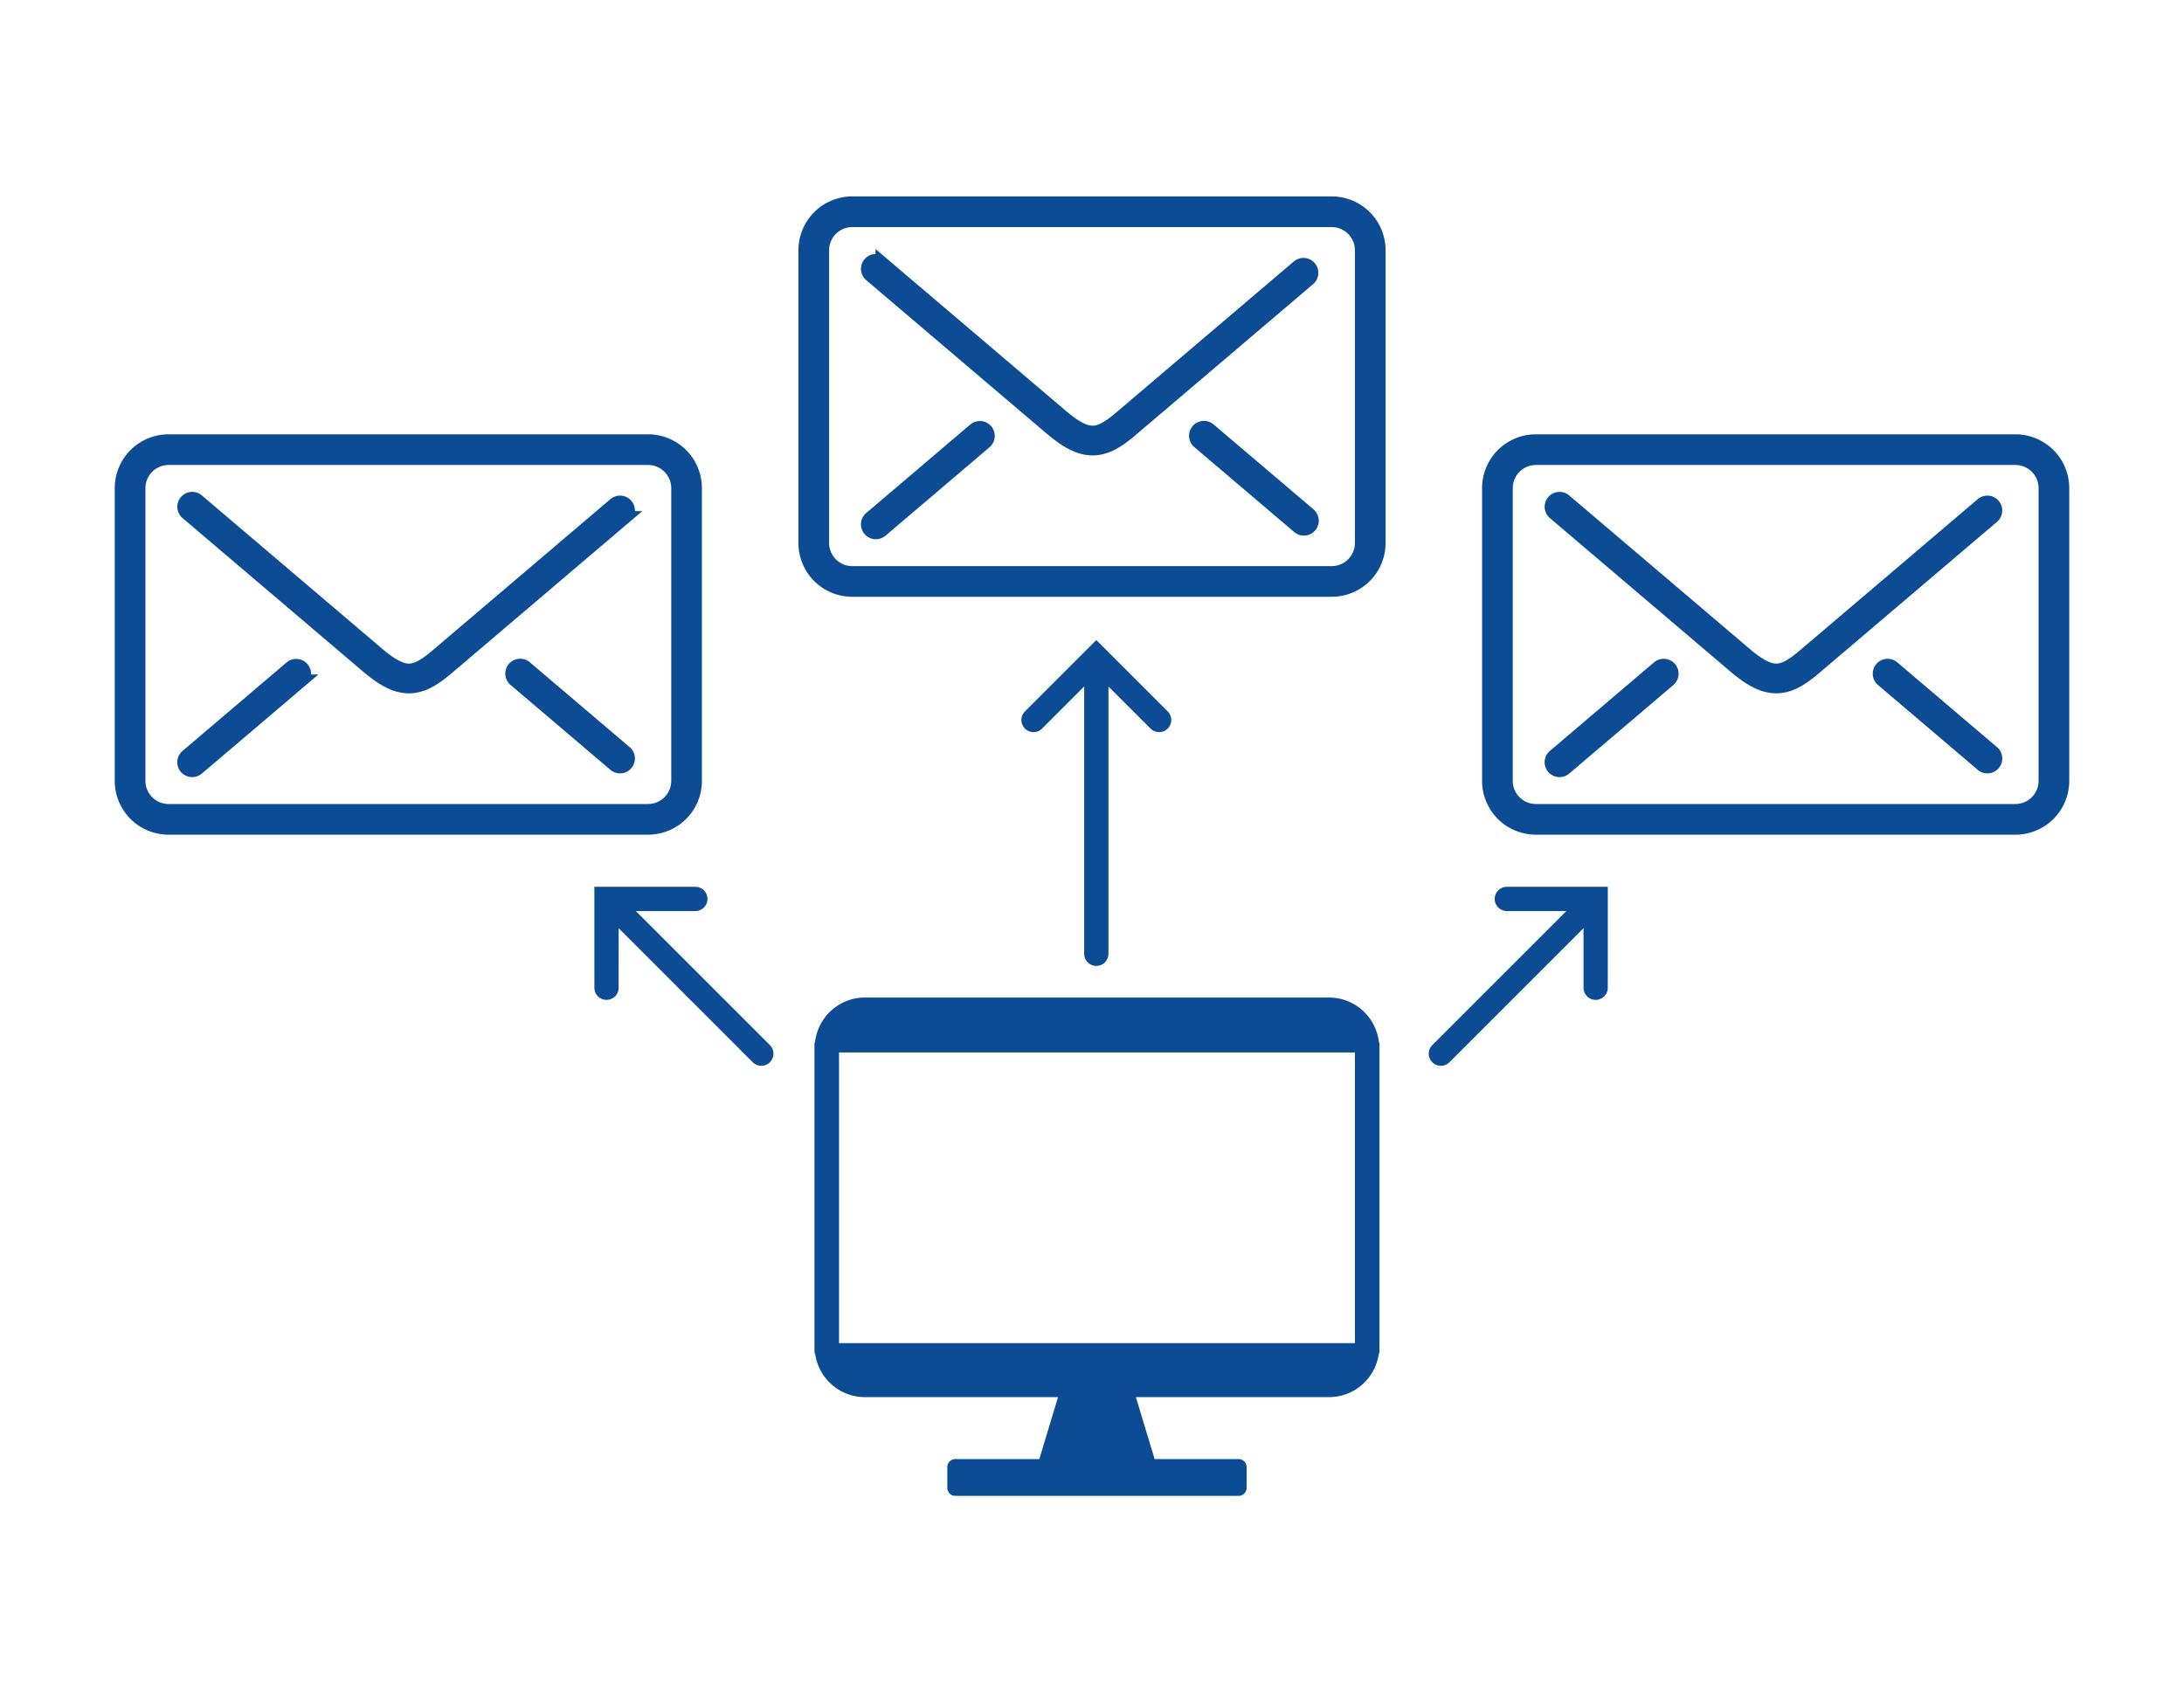 <svg xmlns="http://www.w3.org/2000/svg" width="180" height="140"><path fill="none" d="M0 0h180v140H0z"/><g fill="#0B4C95" stroke="#0B4C95"><path d="M99.712 35.381a.726.726 0 10-.941 1.105l8.207 6.979a.727.727 0 10.942-1.107l-8.208-6.977zM80.286 35.379l-8.568 7.288a.725.725 0 00.47 1.281.731.731 0 00.471-.173l8.57-7.289a.725.725 0 00.083-1.024.73.73 0 00-1.026-.083zM106.978 21.917l-14.66 12.467c-1.01.861-1.687 1.215-2.266 1.205-.57.01-1.352-.334-2.544-1.353l-14.85-12.628a.726.726 0 10-.94 1.108l14.848 12.627c1.283 1.085 2.335 1.691 3.486 1.699 1.18-.009 2.139-.648 3.208-1.552l14.659-12.466a.727.727 0 00-.941-1.107z"/><path d="M109.773 16.691H70.229a3.933 3.933 0 00-3.924 3.924V44.77a3.93 3.93 0 003.924 3.923h39.545a3.933 3.933 0 003.922-3.923V20.615a3.936 3.936 0 00-3.923-3.924zm0 30.475H70.229a2.41 2.41 0 01-2.396-2.396V20.615a2.413 2.413 0 012.396-2.396h39.545a2.414 2.414 0 012.395 2.396V44.77a2.415 2.415 0 01-2.396 2.396z"/></g><g fill="#0B4C95" stroke="#0B4C95"><path d="M43.365 54.991a.727.727 0 10-.941 1.107l8.207 6.979a.726.726 0 10.942-1.107l-8.208-6.979zM23.939 54.99l-8.568 7.288a.724.724 0 00.47 1.28.729.729 0 00.472-.173l8.569-7.287a.727.727 0 10-.943-1.108zM50.631 41.528L35.972 53.994c-1.01.862-1.688 1.216-2.268 1.206-.568.01-1.35-.334-2.542-1.353l-14.85-12.628a.725.725 0 10-.941 1.107L30.22 54.955c1.282 1.086 2.335 1.691 3.484 1.698 1.181-.009 2.139-.647 3.209-1.551l14.659-12.467a.726.726 0 10-.941-1.107z"/><path d="M53.427 36.301H13.882a3.933 3.933 0 00-3.924 3.924v24.154a3.932 3.932 0 003.924 3.924h39.545a3.935 3.935 0 003.923-3.924V40.225a3.936 3.936 0 00-3.923-3.924zm0 30.475H13.882a2.412 2.412 0 01-2.396-2.396V40.225a2.412 2.412 0 012.396-2.396h39.545a2.414 2.414 0 012.395 2.396v24.154a2.415 2.415 0 01-2.395 2.397z"/></g><g fill="#0B4C95" stroke="#0B4C95"><path d="M156.059 54.991a.727.727 0 10-.942 1.107l8.207 6.979a.727.727 0 10.943-1.107l-8.208-6.979zM136.632 54.99l-8.568 7.288a.725.725 0 00.471 1.28.726.726 0 00.471-.173l8.57-7.287a.728.728 0 10-.944-1.108zM163.323 41.528l-14.659 12.466c-1.01.862-1.688 1.216-2.267 1.206-.569.01-1.351-.334-2.543-1.353l-14.85-12.628a.725.725 0 10-.941 1.107l14.85 12.628c1.281 1.086 2.334 1.691 3.484 1.698 1.181-.009 2.139-.647 3.209-1.551l14.659-12.467a.726.726 0 10-.942-1.106z"/><path d="M166.12 36.301h-39.546a3.933 3.933 0 00-3.924 3.924v24.154a3.932 3.932 0 003.924 3.924h39.546a3.934 3.934 0 003.922-3.924V40.225a3.935 3.935 0 00-3.922-3.924zm0 30.475h-39.546a2.412 2.412 0 01-2.396-2.396V40.225a2.412 2.412 0 012.396-2.396h39.546a2.413 2.413 0 012.394 2.396v24.154a2.412 2.412 0 01-2.394 2.397z"/></g><g fill="none" stroke="#0B4C95" stroke-width="2" stroke-linecap="round"><path d="M90.357 78.62V54.958M85.18 59.35l5.176-5.177 5.177 5.177"/></g><g fill="none" stroke="#0B4C95" stroke-width="2" stroke-linecap="round"><path d="M62.744 86.856L50.542 74.653M49.987 81.421l-.001-7.321h7.322"/></g><g fill="none" stroke="#0B4C95" stroke-width="2" stroke-linecap="round"><path d="M118.752 86.856l12.202-12.203M131.509 81.421l.001-7.321h-7.322"/></g><path fill="#0B4C95" d="M113.638 85.833c-.271-2.026-1.99-3.602-4.088-3.604H71.271c-2.1.003-3.817 1.577-4.089 3.604a.654.654 0 00-.055.259V111.377c0 .097.024.188.064.275.308 1.982 2.013 3.509 4.079 3.513h15.929l-1.541 5.107h-6.917a.665.665 0 00-.665.662v1.713a.667.667 0 00.665.661h23.337a.667.667 0 00.664-.661v-1.713a.68.68 0 00-.193-.469.677.677 0 00-.471-.193H95.16l-1.543-5.107h15.933c2.068-.002 3.771-1.531 4.079-3.516a.643.643 0 00.064-.272V86.092c0-.09-.02-.177-.055-.259zm-1.967 24.882H69.149V86.753h42.521v23.962z"/></svg>